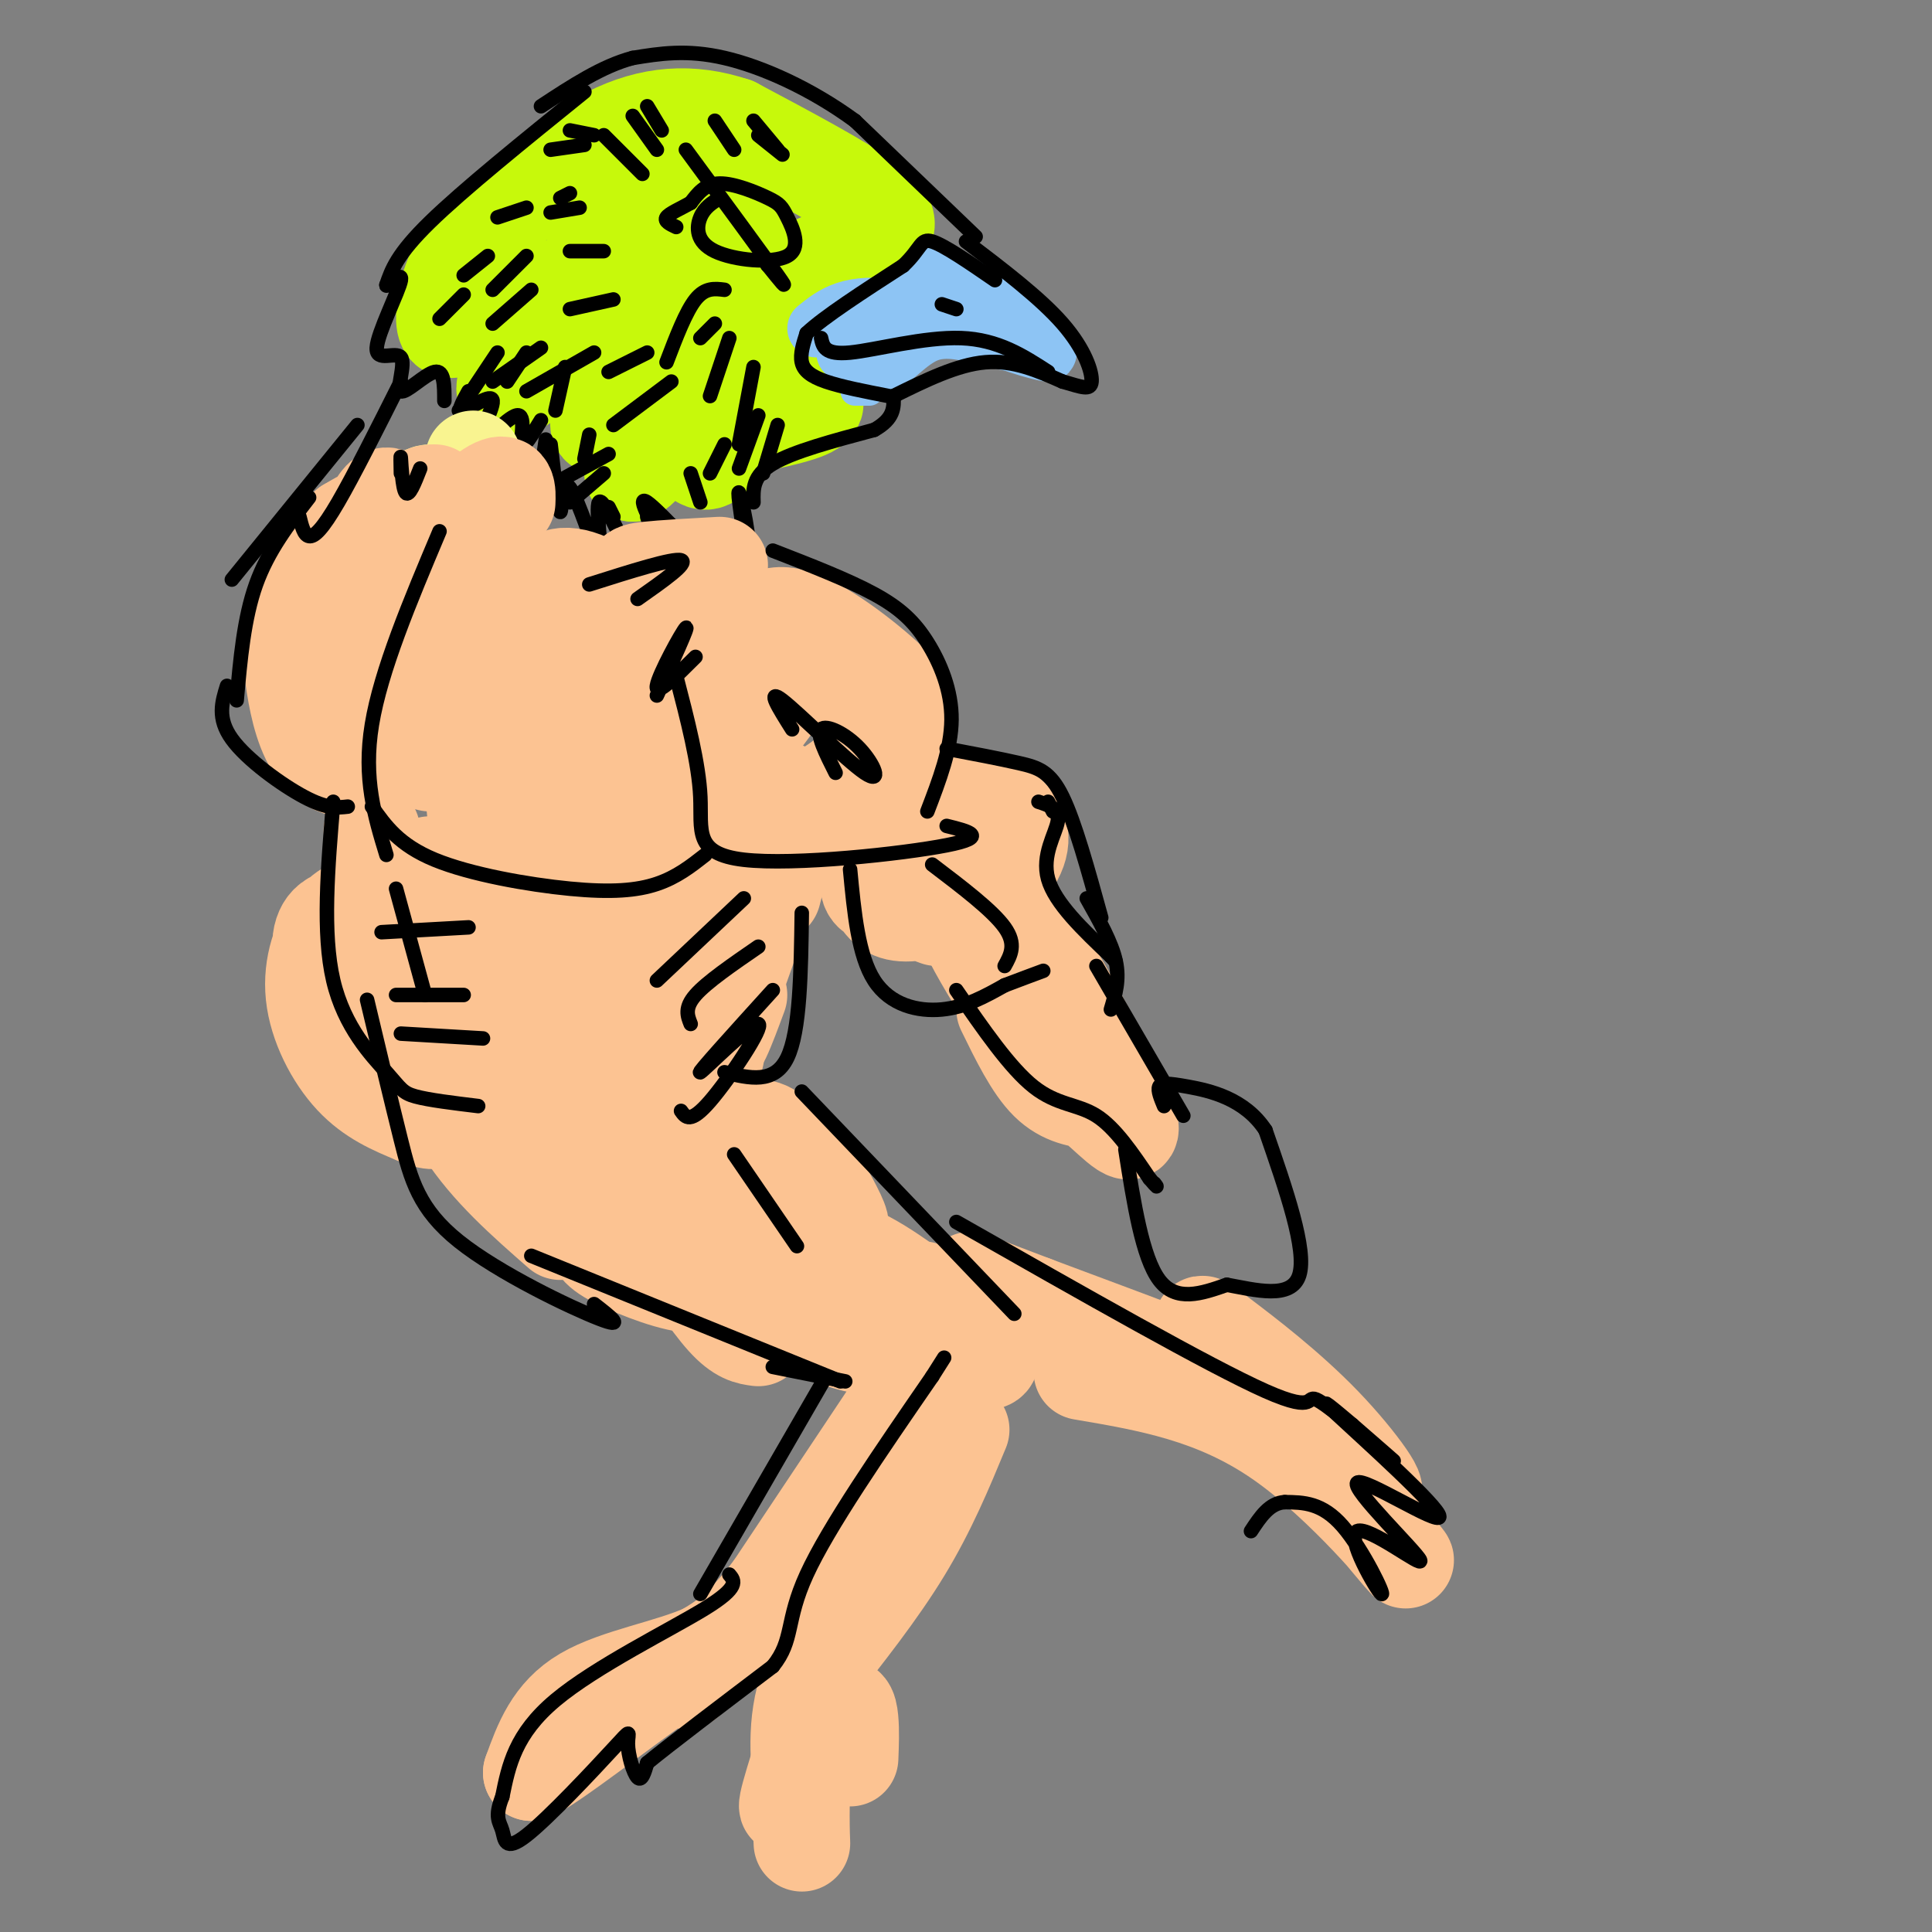 <svg viewBox='0 0 400 400' version='1.1' xmlns='http://www.w3.org/2000/svg' xmlns:xlink='http://www.w3.org/1999/xlink'><rect x="0" y="0" width="400" height="400" fill="#808080" stroke="none"/><g fill='none' stroke='#C7F90B' stroke-width='20' stroke-linecap='round' stroke-linejoin='round'><path d='M145,90c9.250,-1.750 18.500,-3.500 22,-5c3.500,-1.500 1.250,-2.750 -1,-4'/><path d='M166,81c-2.202,-2.560 -7.208,-6.958 -9,-11c-1.792,-4.042 -0.369,-7.726 4,-11c4.369,-3.274 11.685,-6.137 19,-9'/><path d='M180,50c4.200,-2.467 5.200,-4.133 0,-8c-5.200,-3.867 -16.600,-9.933 -28,-16'/><path d='M152,26c-8.933,-2.978 -17.267,-2.422 -26,2c-8.733,4.422 -17.867,12.711 -27,21'/><path d='M99,49c-5.821,6.643 -6.875,12.750 -7,16c-0.125,3.250 0.679,3.643 3,3c2.321,-0.643 6.161,-2.321 10,-4'/><path d='M105,64c4.531,-2.546 10.859,-6.912 9,-2c-1.859,4.912 -11.904,19.101 -9,19c2.904,-0.101 18.758,-14.491 23,-14c4.242,0.491 -3.127,15.863 -4,20c-0.873,4.137 4.751,-2.961 7,-3c2.249,-0.039 1.125,6.980 0,14'/><path d='M131,98c2.723,-1.213 9.531,-11.247 12,-13c2.469,-1.753 0.599,4.774 1,8c0.401,3.226 3.074,3.152 4,1c0.926,-2.152 0.104,-6.381 -1,-6c-1.104,0.381 -2.489,5.372 -3,5c-0.511,-0.372 -0.146,-6.106 -1,-9c-0.854,-2.894 -2.927,-2.947 -5,-3'/><path d='M138,81c-1.367,1.903 -2.286,8.160 -2,11c0.286,2.840 1.776,2.265 3,0c1.224,-2.265 2.181,-6.218 0,-9c-2.181,-2.782 -7.502,-4.392 -8,-7c-0.498,-2.608 3.825,-6.215 6,-13c2.175,-6.785 2.201,-16.750 0,-19c-2.201,-2.250 -6.629,3.214 -8,7c-1.371,3.786 0.314,5.893 2,8'/><path d='M131,59c1.231,-0.091 3.310,-4.318 3,-9c-0.310,-4.682 -3.008,-9.819 -6,-8c-2.992,1.819 -6.278,10.595 -5,14c1.278,3.405 7.122,1.440 10,-1c2.878,-2.440 2.792,-5.355 2,-7c-0.792,-1.645 -2.290,-2.020 -4,-2c-1.710,0.020 -3.631,0.434 -3,3c0.631,2.566 3.816,7.283 7,12'/><path d='M135,61c0.936,4.389 -0.223,9.362 -2,7c-1.777,-2.362 -4.171,-12.059 -4,-17c0.171,-4.941 2.906,-5.126 7,-6c4.094,-0.874 9.547,-2.437 15,-4'/><path d='M151,41c0.663,4.754 -5.181,18.639 -6,22c-0.819,3.361 3.385,-3.801 5,-7c1.615,-3.199 0.639,-2.435 0,-4c-0.639,-1.565 -0.941,-5.460 -4,0c-3.059,5.460 -8.874,20.274 -9,22c-0.126,1.726 5.437,-9.637 11,-21'/><path d='M148,53c3.089,-5.711 5.311,-9.489 6,-9c0.689,0.489 -0.156,5.244 -1,10'/></g>
<g fill='none' stroke='#8DC4F4' stroke-width='12' stroke-linecap='round' stroke-linejoin='round'><path d='M175,73c2.133,2.067 4.267,4.133 7,3c2.733,-1.133 6.067,-5.467 10,-7c3.933,-1.533 8.467,-0.267 13,1'/><path d='M205,70c5.321,0.964 12.125,2.875 12,3c-0.125,0.125 -7.179,-1.536 -12,-4c-4.821,-2.464 -7.411,-5.732 -10,-9'/><path d='M195,60c-1.778,-2.378 -1.222,-3.822 -3,-2c-1.778,1.822 -5.889,6.911 -10,12'/><path d='M182,70c1.500,0.333 10.250,-4.833 19,-10'/><path d='M201,60c5.667,0.333 10.333,6.167 15,12'/><path d='M216,72c-3.578,-0.089 -20.022,-6.311 -30,-8c-9.978,-1.689 -13.489,1.156 -17,4'/></g>
<g fill='none' stroke='#8DC4F4' stroke-width='6' stroke-linecap='round' stroke-linejoin='round'><path d='M177,81c0.000,0.000 3.000,0.000 3,0'/></g>
<g fill='none' stroke='#000000' stroke-width='3' stroke-linecap='round' stroke-linejoin='round'><path d='M121,19c-12.583,10.167 -25.167,20.333 -32,27c-6.833,6.667 -7.917,9.833 -9,13'/><path d='M80,59c-0.321,0.931 3.378,-3.241 3,-1c-0.378,2.241 -4.833,10.896 -5,14c-0.167,3.104 3.955,0.657 5,2c1.045,1.343 -0.988,6.477 0,7c0.988,0.523 4.997,-3.565 7,-4c2.003,-0.435 2.002,2.782 2,6'/><path d='M97,81c-1.258,2.254 -2.515,4.508 -1,4c1.515,-0.508 5.804,-3.777 6,-2c0.196,1.777 -3.700,8.600 -3,9c0.700,0.400 5.996,-5.623 8,-6c2.004,-0.377 0.715,4.892 1,6c0.285,1.108 2.142,-1.946 4,-5'/><path d='M113,91c0.000,0.000 -1.000,7.000 -1,7'/><path d='M114,92c0.812,7.018 1.624,14.036 2,14c0.376,-0.036 0.316,-7.125 2,-5c1.684,2.125 5.111,13.464 6,14c0.889,0.536 -0.762,-9.733 0,-11c0.762,-1.267 3.936,6.467 6,10c2.064,3.533 3.018,2.867 4,2c0.982,-0.867 1.991,-1.933 3,-3'/><path d='M137,113c-1.202,-3.536 -5.708,-10.875 -3,-9c2.708,1.875 12.631,12.964 16,16c3.369,3.036 0.185,-1.982 -3,-7'/><path d='M144,109c1.363,2.988 2.726,5.976 5,8c2.274,2.024 5.458,3.083 6,-1c0.542,-4.083 -1.560,-13.310 -2,-14c-0.440,-0.690 0.780,7.155 2,15'/><path d='M156,104c-0.083,-2.750 -0.167,-5.500 4,-8c4.167,-2.500 12.583,-4.750 21,-7'/><path d='M181,89c4.167,-2.333 4.083,-4.667 4,-7'/><path d='M184,82c-4.911,-0.956 -9.822,-1.911 -13,-3c-3.178,-1.089 -4.622,-2.311 -5,-4c-0.378,-1.689 0.311,-3.844 1,-6'/><path d='M167,69c3.500,-3.333 11.750,-8.667 20,-14'/><path d='M187,55c3.867,-3.644 3.533,-5.756 6,-5c2.467,0.756 7.733,4.378 13,8'/><path d='M185,82c6.583,-3.250 13.167,-6.500 19,-7c5.833,-0.500 10.917,1.750 16,4'/><path d='M220,79c3.952,1.131 5.833,1.958 6,0c0.167,-1.958 -1.381,-6.702 -6,-12c-4.619,-5.298 -12.310,-11.149 -20,-17'/><path d='M217,77c-5.178,-3.356 -10.356,-6.711 -18,-7c-7.644,-0.289 -17.756,2.489 -23,3c-5.244,0.511 -5.622,-1.244 -6,-3'/><path d='M195,63c0.000,0.000 3.000,1.000 3,1'/><path d='M149,41c-1.579,0.987 -3.158,1.973 -4,4c-0.842,2.027 -0.948,5.093 3,7c3.948,1.907 11.950,2.655 15,1c3.050,-1.655 1.147,-5.712 0,-8c-1.147,-2.288 -1.540,-2.808 -4,-4c-2.460,-1.192 -6.989,-3.055 -10,-3c-3.011,0.055 -4.506,2.027 -6,4'/><path d='M143,42c-2.133,1.200 -4.467,2.200 -5,3c-0.533,0.800 0.733,1.400 2,2'/><path d='M142,31c8.083,11.000 16.167,22.000 19,26c2.833,4.000 0.417,1.000 -2,-2'/><path d='M159,55c-0.333,-0.333 -0.167,-0.167 0,0'/><path d='M202,49c0.000,0.000 -25.000,-24.000 -25,-24'/><path d='M177,25c-9.044,-6.622 -19.156,-11.178 -27,-13c-7.844,-1.822 -13.422,-0.911 -19,0'/><path d='M131,12c-6.333,1.667 -12.667,5.833 -19,10'/><path d='M118,40c0.000,0.000 -2.000,1.000 -2,1'/><path d='M109,43c0.000,0.000 -6.000,2.000 -6,2'/><path d='M101,53c0.000,0.000 -5.000,4.000 -5,4'/><path d='M96,61c0.000,0.000 -5.000,5.000 -5,5'/><path d='M109,53c0.000,0.000 -7.000,7.000 -7,7'/><path d='M110,60c0.000,0.000 -8.000,7.000 -8,7'/><path d='M109,73c0.000,0.000 -4.000,6.000 -4,6'/><path d='M117,76c0.000,0.000 -2.000,9.000 -2,9'/><path d='M122,90c0.000,0.000 -1.000,5.000 -1,5'/><path d='M126,105c0.000,0.000 1.000,2.000 1,2'/><path d='M134,107c0.000,0.000 1.000,3.000 1,3'/><path d='M143,98c0.000,0.000 2.000,6.000 2,6'/><path d='M150,92c0.000,0.000 -3.000,6.000 -3,6'/><path d='M139,79c0.000,0.000 -12.000,9.000 -12,9'/><path d='M134,73c0.000,0.000 -8.000,4.000 -8,4'/><path d='M127,62c0.000,0.000 -9.000,2.000 -9,2'/><path d='M125,52c0.000,0.000 -7.000,0.000 -7,0'/><path d='M120,43c0.000,0.000 -6.000,1.000 -6,1'/><path d='M121,30c0.000,0.000 -7.000,1.000 -7,1'/><path d='M123,28c0.000,0.000 -5.000,-1.000 -5,-1'/><path d='M133,36c0.000,0.000 -8.000,-8.000 -8,-8'/><path d='M136,31c0.000,0.000 -5.000,-7.000 -5,-7'/><path d='M137,27c0.000,0.000 -3.000,-5.000 -3,-5'/><path d='M152,31c0.000,0.000 -4.000,-6.000 -4,-6'/><path d='M161,31c0.000,0.000 -5.000,-6.000 -5,-6'/><path d='M162,32c0.000,0.000 -5.000,-4.000 -5,-4'/><path d='M148,67c0.000,0.000 -3.000,3.000 -3,3'/><path d='M150,60c-2.000,-0.250 -4.000,-0.500 -6,2c-2.000,2.500 -4.000,7.750 -6,13'/><path d='M151,70c0.000,0.000 -4.000,12.000 -4,12'/><path d='M156,76c0.000,0.000 -3.000,16.000 -3,16'/><path d='M157,86c0.000,0.000 -4.000,11.000 -4,11'/><path d='M161,88c0.000,0.000 -3.000,10.000 -3,10'/><path d='M125,98c0.000,0.000 -7.000,6.000 -7,6'/><path d='M126,94c0.000,0.000 -11.000,6.000 -11,6'/><path d='M123,73c0.000,0.000 -14.000,8.000 -14,8'/><path d='M112,72c0.000,0.000 -10.000,7.000 -10,7'/><path d='M103,73c0.000,0.000 -8.000,12.000 -8,12'/></g>
<g fill='none' stroke='#F9F490' stroke-width='20' stroke-linecap='round' stroke-linejoin='round'><path d='M98,95c-1.683,7.879 -3.366,15.759 -4,17c-0.634,1.241 -0.220,-4.156 -1,-7c-0.780,-2.844 -2.756,-3.133 -4,-3c-1.244,0.133 -1.758,0.690 -3,3c-1.242,2.310 -3.212,6.374 -3,11c0.212,4.626 2.606,9.813 5,15'/><path d='M88,131c1.000,2.333 1.000,0.667 1,-1'/></g>
<g fill='none' stroke='#FCC392' stroke-width='20' stroke-linecap='round' stroke-linejoin='round'><path d='M105,104c0.096,-2.395 0.192,-4.789 -3,-3c-3.192,1.789 -9.672,7.762 -14,16c-4.328,8.238 -6.503,18.743 -7,24c-0.497,5.257 0.683,5.267 3,4c2.317,-1.267 5.770,-3.810 8,-6c2.230,-2.190 3.239,-4.026 1,-12c-2.239,-7.974 -7.724,-22.086 -11,-22c-3.276,0.086 -4.344,14.369 -5,21c-0.656,6.631 -0.902,5.609 0,6c0.902,0.391 2.951,2.196 5,4'/><path d='M90,102c-1.557,-0.009 -3.115,-0.019 -5,4c-1.885,4.019 -4.098,12.065 -5,18c-0.902,5.935 -0.495,9.757 0,12c0.495,2.243 1.077,2.907 3,0c1.923,-2.907 5.187,-9.386 5,-16c-0.187,-6.614 -3.823,-13.364 -6,-16c-2.177,-2.636 -2.894,-1.158 -5,2c-2.106,3.158 -5.601,7.995 -8,17c-2.399,9.005 -3.700,22.177 -3,29c0.700,6.823 3.403,7.295 7,6c3.597,-1.295 8.088,-4.357 12,-9c3.912,-4.643 7.246,-10.865 7,-19c-0.246,-8.135 -4.070,-18.181 -8,-22c-3.930,-3.819 -7.965,-1.409 -12,1'/><path d='M72,109c-4.020,3.813 -8.070,12.844 -10,19c-1.930,6.156 -1.739,9.435 -1,14c0.739,4.565 2.027,10.415 5,14c2.973,3.585 7.632,4.906 13,0c5.368,-4.906 11.445,-16.039 14,-22c2.555,-5.961 1.590,-6.751 0,-9c-1.590,-2.249 -3.803,-5.956 -6,-8c-2.197,-2.044 -4.379,-2.423 -6,-2c-1.621,0.423 -2.682,1.650 -5,5c-2.318,3.350 -5.893,8.825 -6,15c-0.107,6.175 3.255,13.050 7,17c3.745,3.950 7.872,4.975 12,6'/><path d='M105,135c-3.126,4.137 -6.251,8.274 -7,17c-0.749,8.726 0.880,22.041 2,28c1.120,5.959 1.732,4.563 5,3c3.268,-1.563 9.191,-3.293 13,-8c3.809,-4.707 5.503,-12.391 6,-17c0.497,-4.609 -0.204,-6.143 -1,-9c-0.796,-2.857 -1.687,-7.037 -4,-11c-2.313,-3.963 -6.048,-7.709 -9,-9c-2.952,-1.291 -5.121,-0.126 -7,2c-1.879,2.126 -3.467,5.214 -5,8c-1.533,2.786 -3.010,5.270 -3,11c0.010,5.730 1.509,14.706 6,19c4.491,4.294 11.976,3.908 17,1c5.024,-2.908 7.589,-8.336 9,-12c1.411,-3.664 1.668,-5.564 -1,-11c-2.668,-5.436 -8.260,-14.407 -12,-19c-3.740,-4.593 -5.629,-4.808 -8,-5c-2.371,-0.192 -5.223,-0.361 -7,6c-1.777,6.361 -2.478,19.251 -2,27c0.478,7.749 2.137,10.357 5,12c2.863,1.643 6.932,2.322 11,3'/><path d='M113,171c3.450,-0.320 6.577,-2.619 9,-6c2.423,-3.381 4.144,-7.842 5,-11c0.856,-3.158 0.848,-5.011 -1,-8c-1.848,-2.989 -5.536,-7.112 -10,-7c-4.464,0.112 -9.704,4.461 -11,10c-1.296,5.539 1.352,12.270 4,19'/><path d='M77,172c2.251,7.260 4.502,14.519 3,17c-1.502,2.481 -6.756,0.183 -10,1c-3.244,0.817 -4.479,4.750 -3,9c1.479,4.250 5.671,8.817 9,9c3.329,0.183 5.793,-4.019 7,-8c1.207,-3.981 1.156,-7.743 0,-10c-1.156,-2.257 -3.418,-3.011 -6,-3c-2.582,0.011 -5.486,0.786 -8,4c-2.514,3.214 -4.638,8.865 -4,15c0.638,6.135 4.040,12.753 8,17c3.960,4.247 8.480,6.124 13,8'/><path d='M86,231c3.222,1.511 4.778,1.289 6,0c1.222,-1.289 2.111,-3.644 3,-6'/><path d='M81,196c3.777,12.065 7.553,24.130 13,33c5.447,8.870 12.564,14.544 16,15c3.436,0.456 3.191,-4.306 3,-8c-0.191,-3.694 -0.330,-6.320 -5,-11c-4.670,-4.680 -13.873,-11.414 -17,-10c-3.127,1.414 -0.179,10.975 5,19c5.179,8.025 12.590,14.512 20,21'/><path d='M89,179c7.675,18.508 15.351,37.016 21,43c5.649,5.984 9.272,-0.555 11,-5c1.728,-4.445 1.562,-6.797 -1,-11c-2.562,-4.203 -7.521,-10.259 -10,-8c-2.479,2.259 -2.479,12.832 -1,21c1.479,8.168 4.437,13.930 6,17c1.563,3.070 1.732,3.449 5,3c3.268,-0.449 9.634,-1.724 16,-3'/><path d='M153,133c-2.539,4.049 -5.079,8.099 -4,14c1.079,5.901 5.775,13.654 10,17c4.225,3.346 7.978,2.286 13,-1c5.022,-3.286 11.314,-8.797 11,-14c-0.314,-5.203 -7.235,-10.099 -12,-13c-4.765,-2.901 -7.375,-3.808 -11,-3c-3.625,0.808 -8.266,3.332 -10,8c-1.734,4.668 -0.561,11.480 3,16c3.561,4.520 9.511,6.748 13,8c3.489,1.252 4.519,1.527 8,0c3.481,-1.527 9.413,-4.856 12,-8c2.587,-3.144 1.829,-6.102 2,-8c0.171,-1.898 1.273,-2.736 -3,-7c-4.273,-4.264 -13.920,-11.956 -20,-14c-6.080,-2.044 -8.594,1.559 -10,5c-1.406,3.441 -1.703,6.721 -2,10'/><path d='M153,143c0.206,5.189 1.722,13.163 4,18c2.278,4.837 5.320,6.539 10,6c4.680,-0.539 10.999,-3.318 15,-6c4.001,-2.682 5.685,-5.265 4,-9c-1.685,-3.735 -6.740,-8.620 -11,-11c-4.260,-2.380 -7.724,-2.254 -10,-1c-2.276,1.254 -3.363,3.635 -5,6c-1.637,2.365 -3.825,4.714 -5,8c-1.175,3.286 -1.336,7.510 1,11c2.336,3.490 7.168,6.245 12,9'/><path d='M180,162c-1.161,0.752 -2.322,1.504 -1,6c1.322,4.496 5.128,12.736 10,16c4.872,3.264 10.808,1.554 14,-1c3.192,-2.554 3.638,-5.950 1,-10c-2.638,-4.050 -8.359,-8.755 -12,-11c-3.641,-2.245 -5.202,-2.030 -7,-1c-1.798,1.030 -3.834,2.876 -5,6c-1.166,3.124 -1.461,7.528 -1,11c0.461,3.472 1.677,6.013 3,8c1.323,1.987 2.751,3.420 7,3c4.249,-0.420 11.319,-2.695 16,-6c4.681,-3.305 6.974,-7.641 6,-11c-0.974,-3.359 -5.214,-5.740 -10,-7c-4.786,-1.260 -10.118,-1.400 -14,2c-3.882,3.400 -6.314,10.338 -7,14c-0.686,3.662 0.376,4.046 3,5c2.624,0.954 6.812,2.477 11,4'/><path d='M208,209c2.883,5.906 5.765,11.812 9,15c3.235,3.188 6.821,3.659 10,4c3.179,0.341 5.950,0.554 -1,-9c-6.950,-9.554 -23.620,-28.873 -26,-29c-2.380,-0.127 9.530,18.938 16,28c6.470,9.062 7.499,8.122 11,11c3.501,2.878 9.475,9.576 6,1c-3.475,-8.576 -16.397,-32.424 -19,-35c-2.603,-2.576 5.113,16.121 10,26c4.887,9.879 6.943,10.939 9,12'/><path d='M131,171c-2.661,-2.009 -5.322,-4.019 -6,0c-0.678,4.019 0.626,14.066 3,22c2.374,7.934 5.816,13.756 11,19c5.184,5.244 12.109,9.910 8,4c-4.109,-5.910 -19.253,-22.396 -26,-23c-6.747,-0.604 -5.097,14.673 -2,25c3.097,10.327 7.642,15.703 12,19c4.358,3.297 8.531,4.513 11,4c2.469,-0.513 3.235,-2.757 4,-5'/><path d='M146,236c-0.140,-2.637 -2.490,-6.731 -7,-11c-4.510,-4.269 -11.181,-8.713 -14,-8c-2.819,0.713 -1.787,6.583 2,14c3.787,7.417 10.327,16.382 15,21c4.673,4.618 7.478,4.891 9,4c1.522,-0.891 1.761,-2.945 2,-5'/><path d='M118,237c1.452,6.577 2.905,13.155 4,17c1.095,3.845 1.833,4.958 6,7c4.167,2.042 11.762,5.012 16,5c4.238,-0.012 5.119,-3.006 6,-6'/><path d='M138,256c4.417,6.750 8.833,13.500 12,17c3.167,3.500 5.083,3.750 7,4'/><path d='M147,251c3.923,6.604 7.847,13.209 13,18c5.153,4.791 11.536,7.770 16,9c4.464,1.230 7.008,0.712 10,1c2.992,0.288 6.431,1.382 0,-5c-6.431,-6.382 -22.733,-20.239 -26,-21c-3.267,-0.761 6.500,11.575 17,19c10.500,7.425 21.732,9.939 26,10c4.268,0.061 1.572,-2.330 -4,-7c-5.572,-4.670 -14.021,-11.620 -21,-15c-6.979,-3.380 -12.490,-3.190 -18,-3'/><path d='M160,257c-3.111,0.422 -1.889,2.978 4,5c5.889,2.022 16.444,3.511 27,5'/><path d='M151,231c8.746,9.523 17.493,19.046 21,22c3.507,2.954 1.775,-0.660 0,-4c-1.775,-3.340 -3.594,-6.406 -7,-10c-3.406,-3.594 -8.399,-7.717 -9,-4c-0.601,3.717 3.189,15.275 7,22c3.811,6.725 7.641,8.618 11,10c3.359,1.382 6.245,2.252 8,2c1.755,-0.252 2.377,-1.626 3,-3'/><path d='M186,290c0.000,0.000 -26.000,39.000 -26,39'/><path d='M160,329c-6.667,8.667 -10.333,10.833 -14,13'/><path d='M146,342c-7.244,3.311 -18.356,5.089 -25,9c-6.644,3.911 -8.822,9.956 -11,16'/><path d='M110,367c4.067,-1.733 19.733,-14.067 27,-19c7.267,-4.933 6.133,-2.467 5,0'/><path d='M199,296c-3.417,8.250 -6.833,16.500 -12,25c-5.167,8.500 -12.083,17.250 -19,26'/><path d='M168,347c-3.500,8.333 -2.750,16.167 -2,24'/><path d='M166,371c-0.247,7.017 0.135,12.560 0,10c-0.135,-2.560 -0.789,-13.222 0,-20c0.789,-6.778 3.020,-9.671 2,-5c-1.020,4.671 -5.291,16.906 -5,18c0.291,1.094 5.146,-8.953 10,-19'/><path d='M173,355c2.222,-3.089 2.778,-1.311 3,1c0.222,2.311 0.111,5.156 0,8'/><path d='M224,284c13.756,2.333 27.511,4.667 41,14c13.489,9.333 26.711,25.667 26,25c-0.711,-0.667 -15.356,-18.333 -30,-36'/><path d='M261,287c-6.899,-8.130 -9.145,-10.455 -3,-4c6.145,6.455 20.681,21.689 25,25c4.319,3.311 -1.580,-5.301 -9,-13c-7.420,-7.699 -16.360,-14.486 -21,-18c-4.640,-3.514 -4.980,-3.754 -3,-1c1.980,2.754 6.280,8.501 6,10c-0.280,1.499 -5.140,-1.251 -10,-4'/><path d='M246,282c-7.000,-2.667 -19.500,-7.333 -32,-12'/><path d='M214,270c-7.500,-2.833 -10.250,-3.917 -13,-5'/><path d='M149,117c-5.910,0.327 -11.821,0.654 -15,1c-3.179,0.346 -3.628,0.713 -3,5c0.628,4.287 2.333,12.496 4,17c1.667,4.504 3.297,5.304 5,5c1.703,-0.304 3.479,-1.714 4,-4c0.521,-2.286 -0.214,-5.450 -2,-8c-1.786,-2.550 -4.622,-4.487 -8,-4c-3.378,0.487 -7.297,3.399 -7,7c0.297,3.601 4.811,7.893 8,9c3.189,1.107 5.054,-0.969 6,-3c0.946,-2.031 0.973,-4.015 1,-6'/><path d='M142,136c-3.542,-4.260 -12.899,-11.911 -19,-15c-6.101,-3.089 -8.948,-1.616 -10,1c-1.052,2.616 -0.311,6.374 2,8c2.311,1.626 6.191,1.121 6,-2c-0.191,-3.121 -4.453,-8.857 -6,-8c-1.547,0.857 -0.378,8.308 1,14c1.378,5.692 2.965,9.626 6,13c3.035,3.374 7.517,6.187 12,9'/><path d='M137,161c-1.422,0.956 -2.844,1.911 -3,6c-0.156,4.089 0.956,11.311 2,13c1.044,1.689 2.022,-2.156 3,-6'/><path d='M143,165c-2.530,20.119 -5.060,40.238 -5,42c0.060,1.762 2.708,-14.833 4,-14c1.292,0.833 1.226,19.095 2,25c0.774,5.905 2.387,-0.548 4,-7'/><path d='M153,179c-2.500,15.750 -5.000,31.500 -5,36c0.000,4.500 2.500,-2.250 5,-9'/><path d='M160,185c1.250,-4.750 2.500,-9.500 0,-3c-2.500,6.500 -8.750,24.250 -15,42'/></g>
<g fill='none' stroke='#000000' stroke-width='3' stroke-linecap='round' stroke-linejoin='round'><path d='M83,79c-4.867,9.689 -9.733,19.378 -13,25c-3.267,5.622 -4.933,7.178 -6,7c-1.067,-0.178 -1.533,-2.089 -2,-4'/><path d='M74,88c0.000,0.000 -26.000,32.000 -26,32'/><path d='M64,103c-4.250,5.500 -8.500,11.000 -11,18c-2.500,7.000 -3.250,15.500 -4,24'/><path d='M47,142c-1.044,3.356 -2.089,6.711 1,11c3.089,4.289 10.311,9.511 15,12c4.689,2.489 6.844,2.244 9,2'/><path d='M91,110c-6.083,14.417 -12.167,28.833 -14,40c-1.833,11.167 0.583,19.083 3,27'/><path d='M77,167c2.804,3.976 5.607,7.952 13,11c7.393,3.048 19.375,5.167 28,6c8.625,0.833 13.893,0.381 18,-1c4.107,-1.381 7.054,-3.690 10,-6'/><path d='M140,140c2.345,9.030 4.690,18.060 5,25c0.310,6.940 -1.417,11.792 9,13c10.417,1.208 32.976,-1.226 42,-3c9.024,-1.774 4.512,-2.887 0,-4'/><path d='M192,168c2.476,-6.464 4.952,-12.929 5,-19c0.048,-6.071 -2.333,-11.750 -5,-16c-2.667,-4.250 -5.619,-7.071 -11,-10c-5.381,-2.929 -13.190,-5.964 -21,-9'/><path d='M164,151c-2.732,-4.340 -5.464,-8.679 -2,-6c3.464,2.679 13.124,12.378 17,15c3.876,2.622 1.967,-1.833 -1,-5c-2.967,-3.167 -6.990,-5.048 -8,-4c-1.010,1.048 0.995,5.024 3,9'/><path d='M136,144c3.378,-7.378 6.756,-14.756 6,-14c-0.756,0.756 -5.644,9.644 -6,12c-0.356,2.356 3.822,-1.822 8,-6'/><path d='M83,98c-0.044,-2.156 -0.089,-4.311 0,-3c0.089,1.311 0.311,6.089 1,7c0.689,0.911 1.844,-2.044 3,-5'/><path d='M122,121c8.667,-2.750 17.333,-5.500 19,-5c1.667,0.500 -3.667,4.250 -9,8'/><path d='M176,180c0.844,8.933 1.689,17.867 5,23c3.311,5.133 9.089,6.467 14,6c4.911,-0.467 8.956,-2.733 13,-5'/><path d='M208,204c3.500,-1.333 5.750,-2.167 8,-3'/><path d='M196,155c5.511,1.044 11.022,2.089 15,3c3.978,0.911 6.422,1.689 9,7c2.578,5.311 5.289,15.156 8,25'/><path d='M218,168c0.000,0.000 -1.000,-2.000 -1,-2'/><path d='M215,166c2.200,0.711 4.400,1.422 4,4c-0.400,2.578 -3.400,7.022 -2,12c1.400,4.978 7.200,10.489 13,16'/><path d='M230,198c2.000,2.333 0.500,0.167 -1,-2'/><path d='M225,186c2.583,4.583 5.167,9.167 6,13c0.833,3.833 -0.083,6.917 -1,10'/><path d='M193,179c6.250,4.750 12.500,9.500 15,13c2.500,3.500 1.250,5.750 0,8'/><path d='M198,205c5.556,8.067 11.111,16.133 16,20c4.889,3.867 9.111,3.533 13,6c3.889,2.467 7.444,7.733 11,13'/><path d='M238,244c2.000,2.333 1.500,1.667 1,1'/><path d='M227,200c0.000,0.000 18.000,31.000 18,31'/><path d='M233,238c1.750,11.167 3.500,22.333 7,27c3.500,4.667 8.750,2.833 14,1'/><path d='M254,266c5.822,1.044 13.378,3.156 15,-2c1.622,-5.156 -2.689,-17.578 -7,-30'/><path d='M262,234c-4.333,-6.631 -11.667,-8.208 -16,-9c-4.333,-0.792 -5.667,-0.798 -6,0c-0.333,0.798 0.333,2.399 1,4'/><path d='M69,166c-1.143,13.625 -2.286,27.250 0,37c2.286,9.750 8.000,15.625 11,19c3.000,3.375 3.286,4.250 6,5c2.714,0.750 7.857,1.375 13,2'/><path d='M76,207c2.470,10.375 4.940,20.750 7,29c2.060,8.250 3.708,14.375 12,21c8.292,6.625 23.226,13.750 29,16c5.774,2.250 2.387,-0.375 -1,-3'/><path d='M110,260c0.000,0.000 64.000,26.000 64,26'/><path d='M160,283c0.000,0.000 15.000,3.000 15,3'/><path d='M166,189c-0.167,12.250 -0.333,24.500 -3,30c-2.667,5.500 -7.833,4.250 -13,3'/><path d='M154,186c0.000,0.000 -18.000,17.000 -18,17'/><path d='M157,196c-5.333,3.667 -10.667,7.333 -13,10c-2.333,2.667 -1.667,4.333 -1,6'/><path d='M160,205c-7.958,8.780 -15.917,17.560 -15,17c0.917,-0.560 10.708,-10.458 12,-10c1.292,0.458 -5.917,11.274 -10,16c-4.083,4.726 -5.042,3.363 -6,2'/><path d='M82,184c0.000,0.000 6.000,22.000 6,22'/><path d='M79,193c0.000,0.000 18.000,-1.000 18,-1'/><path d='M82,206c0.000,0.000 14.000,0.000 14,0'/><path d='M83,214c0.000,0.000 17.000,1.000 17,1'/><path d='M152,239c0.000,0.000 13.000,19.000 13,19'/><path d='M166,226c0.000,0.000 44.000,46.000 44,46'/><path d='M198,253c26.298,14.964 52.595,29.929 64,35c11.405,5.071 7.917,0.250 11,2c3.083,1.750 12.738,10.071 15,12c2.262,1.929 -2.869,-2.536 -8,-7'/><path d='M280,295c-3.542,-3.006 -8.397,-7.021 -3,-2c5.397,5.021 21.044,19.079 21,21c-0.044,1.921 -15.781,-8.294 -17,-7c-1.219,1.294 12.079,14.098 13,16c0.921,1.902 -10.537,-7.098 -13,-6c-2.463,1.098 4.068,12.296 5,13c0.932,0.704 -3.734,-9.084 -8,-14c-4.266,-4.916 -8.133,-4.958 -12,-5'/><path d='M266,311c-3.167,0.167 -5.083,3.083 -7,6'/><path d='M171,285c0.000,0.000 -26.000,45.000 -26,45'/><path d='M151,326c1.089,1.289 2.178,2.578 -5,7c-7.178,4.422 -22.622,11.978 -31,19c-8.378,7.022 -9.689,13.511 -11,20'/><path d='M104,372c-1.724,4.339 -0.533,5.187 0,7c0.533,1.813 0.408,4.591 5,1c4.592,-3.591 13.901,-13.550 18,-18c4.099,-4.450 2.988,-3.390 3,-1c0.012,2.390 1.146,6.112 2,7c0.854,0.888 1.427,-1.056 2,-3'/><path d='M134,365c4.667,-3.833 15.333,-11.917 26,-20'/><path d='M160,345c4.444,-5.511 2.556,-9.289 7,-19c4.444,-9.711 15.222,-25.356 26,-41'/><path d='M193,285c4.333,-6.833 2.167,-3.417 0,0'/></g>
</svg>